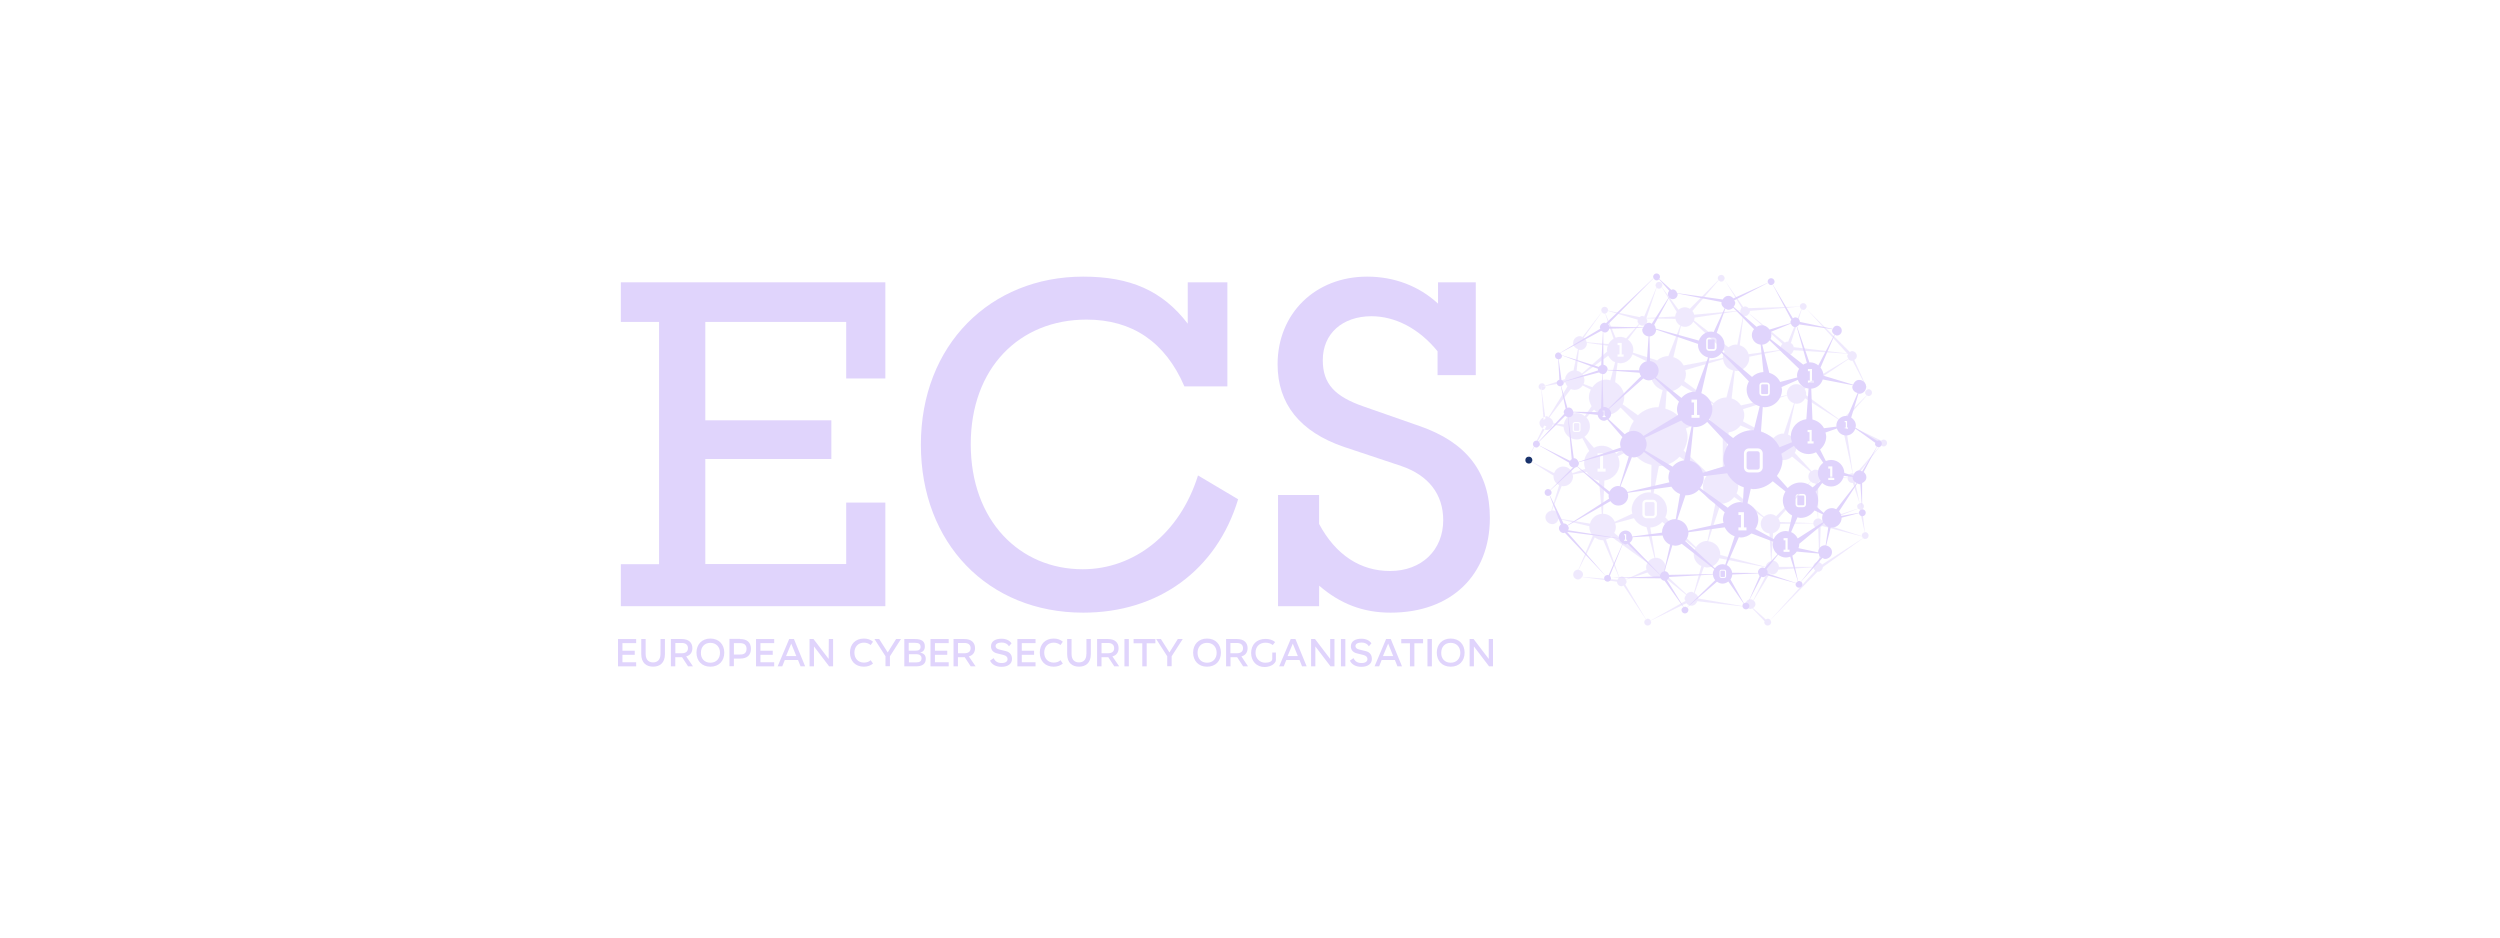 <svg xmlns="http://www.w3.org/2000/svg" xmlns:xlink="http://www.w3.org/1999/xlink" id="Layer_1" x="0px" y="0px" viewBox="0 0 80 30" style="enable-background:new 0 0 80 30;" xml:space="preserve"> <style type="text/css"> .st0{fill:url(#SVGID_1_);} .st1{opacity:0.5;} .st2{fill:#E0D4FC;} </style> <radialGradient id="SVGID_1_" cx="309.842" cy="761.312" r="0.227" fx="309.682" fy="761.238" gradientTransform="matrix(0.714 0 0 0.714 -172.396 -529.083)" gradientUnits="userSpaceOnUse"> <stop offset="0" style="stop-color:#2081DD"></stop> <stop offset="0.125" style="stop-color:#207DD7"></stop> <stop offset="0.288" style="stop-color:#1E72C7"></stop> <stop offset="0.472" style="stop-color:#1D5FAC"></stop> <stop offset="0.671" style="stop-color:#1A4586"></stop> <stop offset="0.8" style="stop-color:#18316A"></stop> </radialGradient> <circle class="st0" cx="48.923" cy="14.724" r="0.111"></circle> <g class="st1"> <path class="st2" d="M49.332,12.479c-0.003-0.001-0.006-0.003-0.009-0.004l0.064,0.884 c0.019-0.01,0.037-0.02,0.059-0.024L49.332,12.479z"></path> <path class="st2" d="M48.883,14.683l0.545-0.943c-0.022-0.006-0.042-0.013-0.061-0.025L48.883,14.683z"></path> <path class="st2" d="M60.278,14.067c-0.031,0-0.059,0.013-0.079,0.033l-1.079-0.523l1.052,0.616 c0.002,0.017,0.009,0.031,0.019,0.045l-0.824,0.944c-0.022-0.016-0.046-0.028-0.075-0.031l-0.218-1.467h-0.111 l0.321,1.464c-0.003-0-0.005-0.003-0.008-0.003c-0.081,0-0.142,0.064-0.151,0.142l-0.827-0.065 c-0.016-0.107-0.099-0.194-0.21-0.194c-0.045,0-0.081,0.025-0.116,0.048l-0.537-0.583 c0.031-0.059,0.052-0.122,0.052-0.193c0-0.179-0.112-0.331-0.269-0.393l0.214-0.997 c0.018,0.003,0.035,0.011,0.054,0.011c0.123,0,0.227-0.073,0.278-0.176l1.308,0.833l-1.28-0.935 c0.001-0.012,0.007-0.023,0.007-0.035c0-0.06-0.022-0.114-0.051-0.162l1.403-0.951 c0.029,0.031,0.068,0.052,0.113,0.052c0.006,0,0.01-0.006,0.016-0.007l0.482,0.925 c-0.044,0.015-0.079,0.049-0.079,0.098c0,0.039,0.023,0.067,0.053,0.087l-0.776,0.767l0.051,0.051l0.733-0.814 c0.016,0.009,0.031,0.021,0.05,0.021c0.061,0,0.111-0.05,0.111-0.111c0-0.061-0.05-0.111-0.111-0.111 c-0.011,0-0.019,0.009-0.029,0.012l-0.427-0.947c0.046-0.027,0.082-0.068,0.082-0.126 c0-0.086-0.07-0.157-0.157-0.157c-0.027,0-0.046,0.017-0.068,0.028l-1.405-1.396 c0.011-0.017,0.024-0.035,0.024-0.057c0-0.061-0.05-0.111-0.111-0.111c-0.061,0-0.11,0.049-0.111,0.11 l-1.639,0.052c-0.029-0.033-0.068-0.056-0.115-0.056c-0.021,0-0.035,0.015-0.053,0.022l-0.61-0.884 c0.005-0.013,0.015-0.023,0.015-0.037c0-0.061-0.05-0.111-0.111-0.111c-0.061,0-0.111,0.05-0.111,0.111 c0,0.021,0.012,0.037,0.022,0.054L54.074,9.881c-0.047-0.028-0.099-0.049-0.158-0.049 c-0.078,0-0.148,0.032-0.203,0.079l-0.537-0.729c0.01-0.017,0.022-0.032,0.022-0.053 c0-0.061-0.05-0.111-0.111-0.111c-0.061,0-0.111,0.05-0.111,0.111c0,0.027,0.013,0.05,0.029,0.069l-0.392,0.934 c-0.019-0.008-0.034-0.023-0.056-0.023c-0.036,0-0.066,0.018-0.092,0.038l-1.01-0.208 c0.001-0.004,0.005-0.007,0.005-0.012c0-0.061-0.05-0.111-0.111-0.111c-0.061,0-0.111,0.05-0.111,0.111 c0,0.021,0.012,0.036,0.022,0.053l-0.623,0.807c-0.026-0.011-0.046-0.032-0.076-0.032 c-0.123,0-0.222,0.1-0.222,0.222c0,0.097,0.069,0.164,0.155,0.195l-0.142,0.682 c-0.145,0.018-0.256,0.131-0.27,0.276l-0.636,0.21c0.002,0.005,0.005,0.009,0.006,0.014l0.64-0.114 c0.013,0.048,0.034,0.091,0.066,0.127l-0.603,0.979c-0.024-0.009-0.043-0.029-0.07-0.029 c-0.015,0-0.024,0.013-0.038,0.016l0.008,0.06l-0.061,0.045l-0.006-0.081c-0.07,0.037-0.125,0.097-0.125,0.182 c0,0.077,0.046,0.134,0.105,0.174l0.046-0.093l0.071,0.02l-0.057,0.098c0.02,0.006,0.035,0.023,0.057,0.023 c0.106,0,0.182-0.08,0.204-0.179l0.345,0.078c0.011,0.225,0.193,0.404,0.42,0.404 c0.066,0,0.126-0.018,0.181-0.044l0.219,0.411c-0.101,0.102-0.163,0.242-0.163,0.397 c0,0.062,0.017,0.119,0.035,0.175l-0.409,0.139c-0.042-0.123-0.156-0.213-0.293-0.213 c-0.136,0-0.249,0.088-0.292,0.21l-0.809-0.417l0.792,0.501c-0.001,0.007-0.004,0.013-0.004,0.02 c0,0.126,0.075,0.233,0.182,0.282l-0.252,0.818c-0.104,0.019-0.188,0.099-0.188,0.208 c0,0.123,0.1,0.222,0.222,0.222c0.101,0,0.172-0.074,0.199-0.167l0.987,0.235 c-0,0.006-0.004,0.011-0.004,0.018c0,0.11,0.044,0.207,0.113,0.283l-0.464,1.09 c-0.003-0-0.004-0.003-0.007-0.003c-0.086,0-0.157,0.07-0.157,0.157c0,0.086,0.07,0.157,0.157,0.157 c0.056,0,0.097-0.034,0.124-0.078l1.118,0.149c0.006,0.081,0.07,0.147,0.152,0.147 c0.024,0,0.04-0.016,0.06-0.025l0.716,1.085c-0.03,0.02-0.053,0.049-0.053,0.087 c0,0.061,0.05,0.111,0.111,0.111c0.061,0,0.111-0.05,0.111-0.111c0-0.018-0.011-0.03-0.019-0.045l1.144-0.559 c0.041,0.046,0.096,0.079,0.163,0.079c0.092,0,0.156-0.064,0.19-0.144l1.581,0.183 c0.029,0.038,0.068,0.067,0.119,0.067c0.021,0,0.036-0.015,0.055-0.023l0.396,0.415 c-0.003,0.01-0.011,0.016-0.011,0.027c0,0.061,0.05,0.111,0.111,0.111c0.061,0,0.111-0.05,0.111-0.111 c0-0.026-0.013-0.047-0.027-0.066l1.515-1.552c0.005,0.001,0.008,0.006,0.013,0.006 c0.083,0,0.149-0.067,0.153-0.149l1.289-0.924c0.018,0.014,0.039,0.026,0.064,0.026 c0.061,0,0.111-0.05,0.111-0.111c0-0.061-0.05-0.111-0.111-0.111c-0.004,0-0.006,0.003-0.009,0.004l-0.086-0.738 c0.033-0.019,0.059-0.049,0.059-0.09c0-0.061-0.05-0.111-0.111-0.111c-0.011,0-0.019,0.009-0.029,0.012 l-0.146-0.685c0.04-0.028,0.07-0.068,0.07-0.121c0-0.022-0.015-0.037-0.023-0.056l0.783-1 c0.02,0.026,0.048,0.045,0.084,0.045c0.061,0,0.111-0.05,0.111-0.111 C60.389,14.116,60.34,14.067,60.278,14.067z M58.09,15.472c0.002,0,0.003-0.002,0.005-0.002l0.078,1.122 c-0.08,0.004-0.143,0.067-0.146,0.147l-1.071-0.035c-0.009-0.042-0.025-0.08-0.048-0.114l1.038-1.178 C57.985,15.446,58.034,15.472,58.09,15.472z M57.347,14.611l0.585,0.483c-0.039,0.04-0.064,0.095-0.064,0.155 c0,0.063,0.027,0.118,0.069,0.159l-1.1,1.109c-0.052-0.038-0.113-0.065-0.182-0.065 c-0.081,0-0.154,0.033-0.209,0.084l-0.875-0.745c0.033-0.071,0.053-0.149,0.053-0.233 c0-0.269-0.191-0.483-0.442-0.541l0.137-1.181c0.156-0.02,0.288-0.1,0.377-0.22l1.031,0.439 c-0.051,0.07-0.087,0.152-0.087,0.245c0,0.234,0.19,0.424,0.424,0.424C57.174,14.724,57.271,14.679,57.347,14.611 z M54.661,17.319l0.4-1.196c0.178-0.001,0.33-0.089,0.433-0.218l0.929,0.654 c-0.049,0.055-0.081,0.126-0.081,0.206c0,0.162,0.124,0.29,0.281,0.307l0.05,0.883 c-0.091,0.021-0.16,0.088-0.17,0.183l-1.459-0.381c0-0.008,0.004-0.014,0.004-0.022 C55.048,17.514,54.877,17.339,54.661,17.319z M52.917,15.782l0.167-0.867c0.263-0.008,0.495-0.121,0.662-0.301 l0.862,0.618c-0.067,0.093-0.115,0.202-0.115,0.325c0,0.256,0.173,0.463,0.406,0.534l-0.262,1.222 c-0.004-0-0.008-0.003-0.013-0.003c-0.15,0-0.276,0.082-0.351,0.2l-0.984-0.952 c0.034-0.073,0.057-0.152,0.057-0.238C53.345,16.057,53.161,15.845,52.917,15.782z M51.121,14.602v-0.096h0.177 v0.49h0.081v0.096h-0.258v-0.096h0.081v-0.394H51.121z M51.341,15.379c0.272-0.042,0.483-0.266,0.483-0.549 c0-0.082-0.019-0.159-0.051-0.23l0.44-0.217c0.122,0.253,0.354,0.43,0.634,0.495l-0.02,0.886 c-0.017-0.002-0.031-0.01-0.048-0.01c-0.313,0-0.566,0.253-0.566,0.566c0,0.041,0.015,0.077,0.023,0.116 l-0.562,0.261c-0.062-0.149-0.208-0.252-0.378-0.258L51.341,15.379z M51.684,12.227l0.079-0.618 c0.027,0.005,0.052,0.016,0.081,0.016c0.184,0,0.338-0.119,0.396-0.284l0.672,0.325 c-0.054,0.087-0.093,0.183-0.093,0.292c0,0.248,0.163,0.453,0.385,0.529c-0.047,0.188-0.092,0.377-0.132,0.545 c-0.006-0-0.01-0.003-0.016-0.003c-0.25,0-0.473,0.101-0.642,0.259l-0.488-0.35 c0.031-0.07,0.049-0.146,0.049-0.227C51.976,12.501,51.855,12.325,51.684,12.227z M51.763,11.045v-0.071h0.131 v0.369h0.061v0.071h-0.192v-0.071h0.061v-0.298H51.763z M51.708,16.861c0-0.041-0.013-0.078-0.023-0.115 l0.601-0.164c0.081,0.152,0.227,0.256,0.403,0.286l0.255,0.987c-0.085,0.012-0.156,0.056-0.205,0.122l-1.083-0.923 C51.686,16.995,51.708,16.932,51.708,16.861z M52.683,16.583c-0.071,0-0.126-0.056-0.126-0.126v-0.339 c0-0.071,0.056-0.126,0.126-0.126h0.212c0.071,0,0.126,0.056,0.126,0.126v0.339 c-0.005,0.071-0.061,0.126-0.126,0.126H52.683z M53.928,11.846l1.209-0.352c0.02,0.181,0.151,0.323,0.326,0.361 l-0.217,0.863c-0.162,0.001-0.306,0.072-0.408,0.182l-0.944-0.703c0.034-0.073,0.057-0.152,0.057-0.238 C53.951,11.919,53.936,11.883,53.928,11.846z M53.948,13.71l0.761-0.302c0.049,0.21,0.209,0.369,0.419,0.416 v1.181c-0.024-0.003-0.046-0.014-0.071-0.014c-0.154,0-0.294,0.063-0.396,0.163l-0.785-0.736 c0.073-0.134,0.125-0.28,0.125-0.443C54.002,13.882,53.974,13.796,53.948,13.71z M54.818,12.931 c-0.08,0.098-0.134,0.217-0.134,0.353c0,0.008,0.004,0.015,0.005,0.023l-0.845,0.177 c-0.126-0.2-0.317-0.343-0.551-0.405l0.04-0.563c0.018,0.002,0.034,0.011,0.053,0.011 c0.17,0,0.318-0.079,0.422-0.198L54.818,12.931z M57.082,13.878c-0.006-0-0.011-0.004-0.017-0.004 c-0.124,0-0.233,0.055-0.311,0.14l-0.978-0.529c0.024-0.063,0.041-0.131,0.041-0.202 c0-0.068-0.017-0.13-0.038-0.19l1.408-0.437c0.02,0.12,0.105,0.214,0.221,0.247L57.082,13.878z M59.133,11.335 c-0.007,0.018-0.022,0.033-0.022,0.053c0,0.035,0.018,0.065,0.038,0.091l-1.469,0.884 c-0.053-0.042-0.117-0.071-0.19-0.071c-0.173,0-0.313,0.14-0.313,0.313c0,0.013,0.006,0.024,0.007,0.037 l-1.471,0.331c-0.072-0.107-0.174-0.186-0.3-0.224l0.1-0.885c0.014,0.002,0.027,0.008,0.042,0.008 c0.234,0,0.424-0.19,0.424-0.424c0-0.011-0.006-0.021-0.006-0.032l1.028-0.205 c0.029,0.089,0.098,0.161,0.197,0.161c0.1,0,0.171-0.073,0.198-0.165l1.725,0.112L59.133,11.335z M57.706,9.918 c0.037,0,0.066-0.022,0.086-0.05l1.317,1.441l-1.708-0.2c-0.013-0.059-0.044-0.103-0.093-0.134l0.349-1.077 C57.673,9.906,57.687,9.918,57.706,9.918z M55.994,9.949l1.603-0.136c0.002,0.035,0.021,0.061,0.049,0.08 l-0.428,1.045c-0.008-0.001-0.013-0.009-0.022-0.009c-0.032,0-0.053,0.022-0.081,0.033l-1.146-0.933 c0.013-0.022,0.029-0.043,0.029-0.071C55.998,9.955,55.994,9.952,55.994,9.949z M55.794,10.096 c0.016,0.006,0.029,0.019,0.047,0.019c0.057,0,0.097-0.035,0.125-0.08l1.068,0.969 c-0.036,0.039-0.061,0.089-0.061,0.147c0,0.017,0.015,0.028,0.018,0.044l-1.037,0.139 c-0.04-0.139-0.144-0.244-0.282-0.285L55.794,10.096z M55.593,11.033c-0.014-0.001-0.025-0.008-0.039-0.008 c-0.093,0-0.175,0.036-0.245,0.087l-1.101-0.859c0.01-0.028,0.016-0.057,0.018-0.088l1.464-0.218 c-0,0.004-0.005,0.007-0.005,0.011c0,0.064,0.044,0.108,0.098,0.133L55.593,11.033z M54.999,8.966 c0.02,0.027,0.048,0.047,0.085,0.047c0.045,0,0.076-0.03,0.093-0.069l0.555,0.902 c-0.024,0.024-0.034,0.057-0.039,0.092l-1.478,0.132c-0.011-0.044-0.03-0.084-0.058-0.118L54.999,8.966z M53.916,10.459c0.117,0,0.216-0.067,0.27-0.163l1.002,0.951c-0.034,0.061-0.059,0.128-0.059,0.203 c0,0.002,0.001,0.003,0.001,0.005l-1.254,0.239c-0.07-0.129-0.186-0.224-0.329-0.267l0.243-0.995 C53.829,10.448,53.871,10.459,53.916,10.459z M53.011,9.209c0.02,0.019,0.046,0.031,0.076,0.031 c0.038,0,0.067-0.022,0.087-0.052l0.481,0.794c-0.027,0.043-0.045,0.092-0.048,0.146l-0.919,0.046L53.011,9.209z M52.557,10.423c0.086,0,0.157-0.07,0.157-0.157c0-0.03-0.017-0.053-0.032-0.076l0-0.001l0.932,0.015 c0.018,0.093,0.075,0.171,0.156,0.215l-0.383,0.976c-0.001,0-0.001-0.001-0.002-0.001 c-0.138,0-0.26,0.055-0.358,0.138l-0.775-0.249c0.005-0.027,0.016-0.052,0.016-0.081 c0-0.139-0.071-0.257-0.174-0.334l0.366-0.484C52.487,10.405,52.519,10.423,52.557,10.423z M51.452,9.948 l0.962,0.285c-0.003,0.012-0.014,0.02-0.014,0.034c0,0.039,0.018,0.073,0.042,0.101l-0.407,0.46 c-0.058-0.03-0.121-0.05-0.19-0.05c-0.051,0-0.099,0.013-0.144,0.029l-0.328-0.777 C51.414,10.019,51.443,9.99,51.452,9.948z M50.642,11.987l0.822-0.604c0.045,0.094,0.122,0.17,0.219,0.21 l-0.151,0.578c-0.041-0.009-0.079-0.025-0.122-0.025c-0.191,0-0.352,0.101-0.454,0.246l-0.28-0.106 c0.017-0.038,0.026-0.08,0.026-0.125C50.702,12.096,50.677,12.038,50.642,11.987z M51.261,9.985 c0.02,0.031,0.049,0.054,0.088,0.054c0.006,0,0.009-0.005,0.015-0.006l0.27,0.807 c-0.07,0.041-0.127,0.098-0.164,0.17l-0.698-0.059c-0.009-0.063-0.042-0.112-0.092-0.146L51.261,9.985z M50.525,11.187c0.013,0.003,0.022,0.015,0.036,0.015c0.123,0,0.222-0.1,0.222-0.222 c0-0.004-0.004-0.006-0.004-0.01l0.669,0.093c-0.015,0.044-0.028,0.09-0.028,0.14 c0,0.016,0.007,0.029,0.009,0.044L50.62,11.954c-0.044-0.049-0.102-0.079-0.168-0.093L50.525,11.187z M50.576,13.758c-0,0.035-0.03,0.066-0.066,0.066h-0.116c-0.035,0-0.066-0.03-0.066-0.066v-0.187 c0-0.035,0.03-0.066,0.066-0.066h0.116c0.035,0,0.066,0.03,0.066,0.066V13.758z M50.455,13.218 c-0.212,0-0.38,0.158-0.412,0.361l-0.338-0.032c0-0.002,0.002-0.003,0.002-0.005 c0-0.086-0.057-0.146-0.128-0.183l0.688-0.908c0.038,0.016,0.079,0.025,0.122,0.025 c0.108,0,0.199-0.058,0.255-0.141l0.262,0.132c-0.037,0.075-0.062,0.157-0.062,0.247 c0,0.105,0.037,0.199,0.087,0.283l-0.217,0.319C50.641,13.257,50.554,13.218,50.455,13.218z M50.704,13.976 c0.104-0.077,0.175-0.195,0.175-0.334c0-0.11-0.044-0.207-0.113-0.283l0.242-0.248 c0.102,0.103,0.244,0.167,0.401,0.167c0.187,0,0.345-0.097,0.448-0.237l0.422,0.428 c-0.097,0.148-0.168,0.316-0.168,0.506c0,0.077,0.026,0.146,0.044,0.217l-0.436,0.328 c-0.102-0.151-0.266-0.257-0.462-0.257c-0.092,0-0.176,0.027-0.253,0.067L50.704,13.976z M50.88,16.755 l-0.998-0.162c0.003-0.014,0.016-0.024,0.016-0.039c0-0.123-0.1-0.222-0.222-0.222 c-0.006,0-0.009,0.006-0.015,0.006l0.314-0.789c0.017,0.003,0.032,0.01,0.05,0.01 c0.173,0,0.313-0.14,0.313-0.313c0-0.021-0.008-0.04-0.012-0.06c0.152-0.03,0.327-0.063,0.445-0.083 c0.083,0.147,0.226,0.249,0.399,0.277l0.087,1.064C51.073,16.454,50.926,16.582,50.88,16.755z M51.76,18.552 l-1.132-0.094c0.012-0.022,0.029-0.043,0.029-0.07c0-0.081-0.064-0.142-0.142-0.151l0.517-1.042 c0.071,0.054,0.155,0.092,0.252,0.092c0.006,0,0.011-0.003,0.017-0.004l0.511,1.2 C51.786,18.5,51.772,18.522,51.76,18.552z M51.895,18.448c-0.029,0-0.051,0.017-0.075,0.031l-0.428-1.215 c0.064-0.017,0.122-0.045,0.171-0.088l1.154,0.835c-0.025,0.045-0.043,0.094-0.043,0.149 c0,0.026,0.009,0.05,0.015,0.074l-0.662,0.309C52.001,18.49,51.957,18.448,51.895,18.448z M53.935,19.23 l-1.116,0.627c-0.019-0.034-0.049-0.06-0.09-0.06c-0.021,0-0.038,0.012-0.055,0.023l-0.664-1.114 c0.024-0.028,0.042-0.062,0.042-0.101c0-0.021-0.015-0.036-0.023-0.055l0.694-0.23 c0.055,0.09,0.15,0.153,0.263,0.153c0.072,0,0.136-0.029,0.189-0.07l0.782,0.632 c-0.026,0.037-0.052,0.076-0.052,0.125C53.906,19.188,53.926,19.206,53.935,19.23z M54.128,18.938 c-0.065,0-0.121,0.03-0.161,0.075l-0.726-0.681c0.034-0.05,0.058-0.107,0.058-0.172 c0-0.173-0.14-0.313-0.313-0.313c-0.006,0-0.01,0.003-0.016,0.003l-0.16-0.97 c0.151-0.009,0.284-0.073,0.381-0.177l1.058,0.843c-0.029,0.058-0.05,0.12-0.05,0.19 c0,0.168,0.1,0.31,0.242,0.379c-0.072,0.257-0.176,0.629-0.236,0.855 C54.179,18.959,54.158,18.938,54.128,18.938z M56.018,19.175c-0.086,0-0.157,0.07-0.157,0.157 c0,0.033,0.018,0.059,0.035,0.085l-1.55-0.265c-0.004-0.079-0.053-0.136-0.118-0.172 c0.085-0.231,0.223-0.622,0.299-0.839c0.032,0.008,0.062,0.019,0.096,0.019c0.188,0,0.343-0.125,0.398-0.294 l1.476,0.284c-0,0.004-0.004,0.006-0.004,0.01c0,0.06,0.025,0.114,0.064,0.154l-0.453,0.897 C56.079,19.193,56.052,19.175,56.018,19.175z M56.651,19.838c-0.02-0.024-0.048-0.041-0.082-0.041 c-0.024,0-0.044,0.013-0.062,0.026l-0.412-0.365c0.045-0.027,0.08-0.068,0.08-0.125 c0-0.049-0.025-0.088-0.061-0.117l0.521-0.866c0.027,0.012,0.049,0.033,0.08,0.033 c0.097,0,0.164-0.069,0.194-0.155l1.12-0.075c0.004,0.044,0.026,0.08,0.059,0.106L56.651,19.838z M58.181,17.983 c-0.086,0-0.157,0.07-0.157,0.157h-1.095c-0.012-0.112-0.099-0.202-0.214-0.202c-0.011,0-0.017,0.01-0.027,0.011 l0.05-0.887c0.132-0.037,0.23-0.153,0.23-0.296c0-0.001-0.001-0.002-0.001-0.003l1.058-0.015 c0.002,0.085,0.07,0.154,0.156,0.154c0.001,0,0.002-0.001,0.002-0.001l0.034,1.097 C58.204,17.994,58.195,17.983,58.181,17.983z M58.307,18.065c-0.019-0.032-0.045-0.052-0.081-0.064l0.035-1.133 c0.017-0.011,0.03-0.021,0.041-0.037l1.286,0.337c0.006,0.02,0.013,0.039,0.028,0.053L58.307,18.065z M59.511,16.303l0.159,0.731c-0.053,0.009-0.095,0.049-0.095,0.104c0,0.008,0.007,0.012,0.008,0.02l-1.251-0.402 c0-0.004,0.005-0.007,0.005-0.011c0-0.013-0.011-0.02-0.013-0.032l1.135-0.435 C59.473,16.293,59.492,16.297,59.511,16.303z M59.509,16.106c-0.044,0.015-0.08,0.049-0.08,0.098 c0,0.027,0.013,0.05,0.029,0.069l-1.158,0.38c-0.029-0.037-0.068-0.065-0.119-0.065v-1.155 c0.057-0.028,0.094-0.072,0.11-0.134h0.83c0,0.086,0.07,0.157,0.157,0.157c0.005,0,0.008-0.005,0.013-0.005 L59.509,16.106z"></path> <path class="st2" d="M52.946,16.457v-0.339c0-0.03-0.025-0.051-0.051-0.051H52.683c-0.03,0-0.051,0.025-0.051,0.051 v0.339c0,0.03,0.025,0.051,0.051,0.051h0.212C52.926,16.507,52.946,16.482,52.946,16.457z"></path> <path class="st2" d="M50.394,13.541c-0.015,0-0.03,0.015-0.03,0.03v0.187c0,0.015,0.015,0.03,0.03,0.03h0.116 c0.015,0,0.03-0.015,0.03-0.03v-0.187c0-0.015-0.015-0.03-0.03-0.03H50.394z"></path> <path class="st2" d="M49.332,12.479c0.006,0.001,0.009,0.006,0.015,0.006c0.061,0,0.111-0.05,0.111-0.111 c0-0.007-0.006-0.012-0.008-0.018l-0.104,0.018l0.098-0.032c-0.015-0.044-0.049-0.079-0.098-0.079 c-0.061,0-0.111,0.05-0.111,0.111c0,0.052,0.039,0.089,0.086,0.101l-0.011-0.146L49.332,12.479z"></path> </g> <g> <polygon class="st2" points="28.331,16.083 27.078,16.083 27.078,18.049 22.57,18.049 22.57,14.688 26.603,14.688 26.603,13.45 22.57,13.45 22.57,10.302 27.078,10.302 27.078,12.111 28.331,12.111 28.331,9.034 19.867,9.034 19.867,10.302 21.09,10.302 21.09,18.054 19.867,18.054 19.867,19.398 28.331,19.398 "></polygon> <path class="st2" d="M34.663,19.605c2.405,0,4.27-1.359,4.957-3.628l-1.284-0.763 c-0.581,1.865-2.047,3.002-3.689,3.002c-2.016,0-3.583-1.551-3.583-4.002c0-2.436,1.556-3.987,3.704-3.987 c1.465,0,2.522,0.718,3.133,2.138h1.375V9.034h-1.268v1.324c-0.808-1.056-1.839-1.506-3.345-1.506 c-2.971,0-5.195,2.183-5.195,5.377C29.468,17.382,31.616,19.605,34.663,19.605z"></path> <path class="st2" d="M42.213,18.741c0.672,0.581,1.405,0.864,2.284,0.864c1.956,0,3.179-1.213,3.179-3.032 c0-1.46-0.748-2.421-2.254-2.941l-1.794-0.627c-0.91-0.318-1.299-0.718-1.299-1.481 c0-0.849,0.627-1.4,1.551-1.405c0.763,0,1.526,0.389,2.122,1.122v0.763h1.223V9.034h-1.208v0.682 c-0.611-0.566-1.405-0.864-2.269-0.864c-1.657,0-2.865,1.177-2.865,2.805c0,1.268,0.718,2.163,2.122,2.643 l1.834,0.612c0.879,0.298,1.344,0.91,1.344,1.733c0,0.955-0.687,1.627-1.703,1.627 c-0.94,0-1.733-0.505-2.269-1.506v-0.925h-1.314v3.558h1.314L42.213,18.741L42.213,18.741z"></path> <polygon class="st2" points="19.776,21.323 20.357,21.323 20.357,21.192 19.918,21.192 19.918,20.954 20.312,20.954 20.312,20.823 19.918,20.823 19.918,20.58 20.357,20.58 20.357,20.449 19.776,20.449 "></polygon> <path class="st2" d="M21.135,20.929c0,0.202-0.116,0.268-0.237,0.268s-0.237-0.066-0.237-0.268V20.449h-0.141v0.48 c0,0.288,0.167,0.404,0.379,0.404c0.212,0,0.379-0.116,0.379-0.404V20.449h-0.141 C21.135,20.449,21.135,20.929,21.135,20.929z"></path> <path class="st2" d="M22.156,20.742c0-0.182-0.121-0.293-0.339-0.293h-0.349v0.874h0.141v-0.293h0.212h0.005 l0.192,0.293h0.157l-0.217-0.318C22.09,20.969,22.156,20.873,22.156,20.742z M21.818,20.904h-0.207v-0.329h0.207 c0.126,0,0.197,0.061,0.197,0.167C22.015,20.848,21.944,20.904,21.818,20.904z"></path> <path class="st2" d="M22.732,20.434c-0.273,0-0.445,0.187-0.445,0.45c0,0.263,0.172,0.45,0.445,0.45 c0.273,0,0.445-0.182,0.445-0.45C23.177,20.621,23.005,20.434,22.732,20.434z M22.732,21.207 c-0.187,0-0.308-0.131-0.303-0.318c0-0.187,0.116-0.318,0.303-0.318s0.308,0.132,0.308,0.318 C23.04,21.076,22.919,21.207,22.732,21.207z"></path> <path class="st2" d="M23.682,20.449v-0.005h-0.339v0.874h0.141v-0.243h0.197c0.227,0,0.349-0.111,0.349-0.313 S23.91,20.449,23.682,20.449z M23.682,20.944h-0.197v-0.364h0.197c0.136,0,0.207,0.061,0.207,0.182 C23.889,20.889,23.819,20.949,23.682,20.944z"></path> <polygon class="st2" points="24.193,21.323 24.774,21.323 24.774,21.192 24.334,21.192 24.334,20.954 24.728,20.954 24.728,20.823 24.334,20.823 24.334,20.58 24.774,20.58 24.774,20.449 24.193,20.449 "></polygon> <path class="st2" d="M25.254,20.449l-0.369,0.874h0.147l0.081-0.202h0.424l0.081,0.202h0.147l-0.359-0.874H25.254z M25.153,20.995l0.167-0.399l0.162,0.399H25.153z"></path> <polygon class="st2" points="26.517,21.086 26.032,20.449 25.906,20.449 25.906,21.323 26.047,21.323 26.047,20.686 26.532,21.323 26.659,21.323 26.659,20.449 26.522,20.449 "></polygon> <path class="st2" d="M27.644,20.565c0.081,0,0.157,0.025,0.217,0.076l0.076-0.106 c-0.081-0.071-0.182-0.101-0.293-0.101c-0.273,0-0.445,0.182-0.445,0.45c0,0.268,0.172,0.45,0.445,0.45 c0.116,0,0.217-0.035,0.293-0.101l-0.076-0.106c-0.056,0.051-0.131,0.076-0.217,0.076 c-0.182,0-0.303-0.132-0.303-0.318C27.341,20.702,27.457,20.565,27.644,20.565z"></path> <polygon class="st2" points="28.407,20.878 28.134,20.449 27.983,20.449 28.336,21 28.336,21.318 28.478,21.318 28.478,21 28.831,20.449 28.675,20.449 "></polygon> <path class="st2" d="M29.443,20.884c0.096-0.025,0.152-0.081,0.152-0.202c0-0.162-0.106-0.233-0.313-0.233h-0.344 v0.874h0.374c0.182,0,0.313-0.066,0.313-0.237C29.625,20.969,29.564,20.904,29.443,20.884z M29.079,20.57h0.202 c0.116,0,0.177,0.035,0.177,0.131c0,0.091-0.061,0.121-0.172,0.121h-0.207L29.079,20.57L29.079,20.57z M29.312,21.197h-0.227v-0.263h0.227c0.126,0,0.177,0.051,0.177,0.131C29.488,21.162,29.428,21.197,29.312,21.197z "></path> <polygon class="st2" points="29.776,21.323 30.358,21.323 30.358,21.192 29.918,21.192 29.918,20.954 30.312,20.954 30.312,20.823 29.918,20.823 29.918,20.58 30.358,20.58 30.358,20.449 29.776,20.449 "></polygon> <path class="st2" d="M31.201,20.742c0-0.182-0.121-0.293-0.339-0.293h-0.349v0.874h0.141v-0.293h0.212h0.005 l0.192,0.293h0.157l-0.217-0.318C31.136,20.969,31.201,20.873,31.201,20.742z M30.863,20.904h-0.207v-0.329h0.207 c0.126,0,0.197,0.061,0.197,0.167C31.06,20.848,30.989,20.904,30.863,20.904z"></path> <path class="st2" d="M32.177,20.833l-0.187-0.045c-0.106-0.025-0.131-0.066-0.131-0.116 c0-0.066,0.071-0.111,0.192-0.111c0.116,0,0.192,0.045,0.237,0.121l0.081-0.096 c-0.061-0.091-0.172-0.147-0.318-0.147c-0.207,0-0.339,0.086-0.339,0.243c0,0.101,0.051,0.192,0.197,0.227 l0.207,0.051c0.091,0.025,0.126,0.071,0.126,0.131c0,0.076-0.066,0.126-0.187,0.126 c-0.121,0-0.207-0.045-0.258-0.157l-0.116,0.081c0.061,0.126,0.187,0.197,0.369,0.197 c0.202,0,0.334-0.096,0.334-0.248C32.384,20.98,32.338,20.868,32.177,20.833z"></path> <polygon class="st2" points="32.556,21.323 33.137,21.323 33.137,21.192 32.697,21.192 32.697,20.954 33.091,20.954 33.091,20.823 32.697,20.823 32.697,20.58 33.137,20.58 33.137,20.449 32.556,20.449 "></polygon> <path class="st2" d="M33.718,20.565c0.081,0,0.157,0.025,0.217,0.076l0.076-0.106 c-0.081-0.071-0.182-0.101-0.293-0.101c-0.273,0-0.445,0.182-0.445,0.45c0,0.268,0.172,0.45,0.445,0.45 c0.116,0,0.217-0.035,0.293-0.101l-0.076-0.106c-0.056,0.051-0.131,0.076-0.217,0.076 c-0.182,0-0.303-0.132-0.303-0.318C33.415,20.702,33.531,20.565,33.718,20.565z"></path> <path class="st2" d="M34.764,20.929c0,0.202-0.116,0.268-0.237,0.268c-0.121,0-0.237-0.066-0.237-0.268V20.449h-0.141 v0.48c0,0.288,0.167,0.404,0.379,0.404c0.212,0,0.379-0.116,0.379-0.404V20.449h-0.141V20.929z"></path> <path class="st2" d="M35.795,20.742c0-0.182-0.121-0.293-0.339-0.293h-0.349v0.874h0.141v-0.293h0.207h0.01 l0.192,0.293h0.157l-0.217-0.318C35.729,20.969,35.795,20.873,35.795,20.742z M35.456,20.904h-0.207v-0.329h0.207 c0.126,0,0.197,0.061,0.197,0.167C35.654,20.848,35.583,20.904,35.456,20.904z"></path> <rect x="35.982" y="20.449" class="st2" width="0.141" height="0.874"></rect> <polygon class="st2" points="36.275,20.585 36.553,20.585 36.553,21.323 36.694,21.323 36.694,20.585 36.972,20.585 36.972,20.449 36.275,20.449 "></polygon> <polygon class="st2" points="37.422,20.878 37.149,20.449 36.998,20.449 37.351,21 37.351,21.318 37.493,21.318 37.493,21 37.847,20.449 37.69,20.449 "></polygon> <path class="st2" d="M38.625,20.434c-0.273,0-0.445,0.187-0.445,0.45c0,0.263,0.172,0.45,0.445,0.45 c0.273,0,0.445-0.182,0.445-0.45C39.069,20.621,38.898,20.434,38.625,20.434z M38.625,21.207 c-0.187,0-0.303-0.131-0.303-0.318c0-0.187,0.116-0.318,0.303-0.318s0.308,0.132,0.308,0.318 C38.933,21.076,38.812,21.207,38.625,21.207z"></path> <path class="st2" d="M39.923,20.742c0-0.182-0.121-0.293-0.339-0.293h-0.349v0.874h0.141v-0.293h0.207h0.005 l0.192,0.293h0.157l-0.212-0.318C39.858,20.969,39.923,20.873,39.923,20.742z M39.58,20.904h-0.207v-0.329h0.207 c0.126,0,0.197,0.061,0.197,0.167C39.777,20.848,39.706,20.904,39.58,20.904z"></path> <path class="st2" d="M40.712,21.086c0,0.081-0.101,0.121-0.227,0.121c-0.172,0-0.308-0.141-0.308-0.308v-0.015 c0-0.187,0.121-0.318,0.318-0.318c0.091,0,0.172,0.025,0.233,0.076l0.076-0.096 c-0.081-0.071-0.192-0.101-0.308-0.101c-0.288,0-0.46,0.187-0.46,0.45c0,0.263,0.172,0.45,0.434,0.45 c0.04,0,0.111-0.01,0.152-0.025c0.086-0.03,0.131-0.056,0.182-0.126l0.005-0.01 c0.015-0.015,0.02-0.056,0.02-0.076v-0.227h-0.116C40.712,20.878,40.712,21.086,40.712,21.086z"></path> <path class="st2" d="M41.303,20.449l-0.369,0.874h0.146l0.081-0.202h0.424l0.081,0.202h0.147l-0.359-0.874H41.303z M41.202,20.995l0.167-0.399l0.162,0.399H41.202z"></path> <polygon class="st2" points="42.566,21.086 42.081,20.449 41.955,20.449 41.955,21.323 42.091,21.323 42.091,20.686 42.576,21.323 42.703,21.323 42.703,20.449 42.566,20.449 "></polygon> <rect x="42.91" y="20.449" class="st2" width="0.141" height="0.874"></rect> <path class="st2" d="M43.693,20.833l-0.187-0.045c-0.106-0.025-0.131-0.066-0.131-0.116 c0-0.066,0.071-0.111,0.192-0.111c0.116,0,0.192,0.045,0.237,0.121l0.081-0.096 c-0.061-0.091-0.172-0.147-0.318-0.147c-0.207,0-0.339,0.086-0.339,0.243c0,0.101,0.051,0.192,0.197,0.227 l0.207,0.051c0.091,0.025,0.126,0.071,0.126,0.131c0,0.076-0.066,0.126-0.187,0.126s-0.207-0.045-0.258-0.157 l-0.116,0.081c0.061,0.126,0.187,0.197,0.369,0.197c0.202,0,0.334-0.096,0.334-0.248 C43.9,20.98,43.855,20.868,43.693,20.833z"></path> <path class="st2" d="M44.355,20.449l-0.369,0.874h0.146l0.081-0.202h0.424l0.081,0.202h0.146l-0.359-0.874H44.355z M44.254,20.995l0.167-0.399l0.162,0.399H44.254z"></path> <polygon class="st2" points="44.84,20.585 45.118,20.585 45.118,21.323 45.26,21.323 45.26,20.585 45.538,20.585 45.538,20.449 44.84,20.449 "></polygon> <rect x="45.679" y="20.449" class="st2" width="0.141" height="0.874"></rect> <path class="st2" d="M46.422,20.434c-0.273,0-0.445,0.187-0.445,0.45c0,0.263,0.172,0.45,0.445,0.45 c0.273,0,0.445-0.182,0.445-0.45C46.867,20.621,46.695,20.434,46.422,20.434z M46.422,21.207 c-0.187,0-0.308-0.131-0.303-0.318c0-0.187,0.116-0.318,0.303-0.318s0.308,0.132,0.308,0.318 C46.73,21.076,46.609,21.207,46.422,21.207z"></path> <polygon class="st2" points="47.64,21.086 47.155,20.449 47.028,20.449 47.028,21.323 47.165,21.323 47.165,20.686 47.65,21.323 47.776,21.323 47.776,20.449 47.64,20.449 "></polygon> <path class="st2" d="M57.701,16.169c0.02,0,0.035-0.015,0.035-0.035V15.891c0-0.02-0.015-0.035-0.035-0.035h-0.152 c-0.02,0-0.035,0.015-0.035,0.035v0.243c0,0.02,0.015,0.035,0.035,0.035H57.701z"></path> <path class="st2" d="M56.357,12.576c0,0.02,0.015,0.035,0.035,0.035h0.152c0.02,0,0.035-0.015,0.035-0.035v-0.243 c0-0.02-0.015-0.035-0.035-0.035h-0.152c-0.02,0-0.035,0.015-0.035,0.035V12.576z"></path> <path class="st2" d="M60.111,14.092c-0.015,0-0.026,0.011-0.04,0.016l-0.696-0.422 c0.005-0.021,0.013-0.041,0.013-0.064c0-0.112-0.062-0.205-0.15-0.261l0.234-0.769 c0.008,0.001,0.013,0.009,0.022,0.009c0.123,0,0.222-0.1,0.222-0.222c0-0.123-0.1-0.222-0.222-0.222 c-0.096,0-0.162,0.068-0.194,0.153l-0.949-0.288c0-0.001,0-0.001,0-0.002 c0-0.098-0.039-0.185-0.095-0.257l0.458-1.054c0.021,0.011,0.041,0.028,0.066,0.028 c0.086,0,0.157-0.07,0.157-0.157s-0.07-0.157-0.157-0.157c-0.065,0-0.109,0.045-0.133,0.101l-1.049-0.223 c-0.007-0.08-0.07-0.145-0.152-0.145c-0.029,0-0.051,0.017-0.075,0.031L56.729,9.102 c0.032-0.019,0.057-0.049,0.057-0.089c0-0.061-0.05-0.111-0.111-0.111c-0.061,0-0.111,0.05-0.111,0.111 c0,0.013,0.009,0.021,0.013,0.032l-1.108,0.504c-0.041-0.048-0.096-0.082-0.164-0.082 c-0.082,0-0.14,0.051-0.179,0.117l-1.459-0.205c-0.018-0.066-0.069-0.119-0.141-0.119 c-0.017,0-0.028,0.013-0.043,0.018l-0.387-0.355c0.013-0.018,0.025-0.038,0.025-0.062 c0-0.061-0.05-0.111-0.111-0.111c-0.061,0-0.111,0.05-0.111,0.111c0,0.014,0.01,0.024,0.015,0.036l-1.523,1.445 c-0.014-0.004-0.023-0.016-0.038-0.016c-0.086,0-0.157,0.07-0.157,0.157c0,0.014,0.011,0.022,0.014,0.035 l-1.293,0.777c-0.015-0.007-0.028-0.019-0.046-0.019c-0.061,0-0.111,0.05-0.111,0.111 c0,0.059,0.046,0.104,0.104,0.108l0.036,0.656c-0.047,0.013-0.084,0.049-0.084,0.1 c0,0.061,0.05,0.111,0.111,0.111c0.008,0,0.013-0.007,0.02-0.008l0.153,0.725 c-0.036,0.029-0.062,0.068-0.062,0.117c0,0.018,0.014,0.03,0.019,0.046l-0.818,0.889 c-0.02-0.019-0.046-0.031-0.075-0.031c-0.061,0-0.111,0.05-0.111,0.111c0,0.061,0.05,0.111,0.111,0.111 c0.043,0,0.072-0.028,0.091-0.063l0.959,0.548c-0,0.004-0.004,0.006-0.004,0.009 c0,0.074,0.055,0.127,0.124,0.143l-0.724,0.72c-0.02-0.017-0.044-0.03-0.072-0.03 c-0.061,0-0.111,0.05-0.111,0.111c0,0.061,0.05,0.111,0.111,0.111c0.019,0,0.033-0.012,0.048-0.02l0.362,0.933 c-0.036,0.029-0.062,0.068-0.062,0.117c0,0.086,0.07,0.157,0.157,0.157c0.012,0,0.019-0.01,0.03-0.013 l1.296,1.377c-0.022,0.02-0.037,0.048-0.037,0.081c0,0.061,0.05,0.111,0.111,0.111 c0.061,0,0.111-0.05,0.111-0.111c0-0.004-0.003-0.006-0.004-0.009l1.593,0.013 c0.028,0.043,0.068,0.077,0.123,0.077l0.605,0.844c-0.035,0.019-0.064,0.049-0.064,0.091 c0,0.061,0.05,0.111,0.111,0.111c0.061,0,0.111-0.05,0.111-0.111c0-0.034-0.017-0.062-0.041-0.082l0.956-0.823 c0.051,0.036,0.11,0.062,0.177,0.062c0.071,0,0.133-0.028,0.186-0.068l0.486,0.701 c-0.021,0.02-0.035,0.048-0.035,0.08c0,0.061,0.05,0.111,0.111,0.111c0.061,0,0.111-0.05,0.111-0.111 c0-0.038-0.022-0.067-0.052-0.087l0.44-0.85c0.015,0.005,0.025,0.017,0.042,0.017 c0.051,0,0.09-0.028,0.119-0.065l0.942,0.258c-0.004,0.012-0.014,0.021-0.014,0.034 c0,0.061,0.05,0.111,0.111,0.111c0.061,0,0.111-0.05,0.111-0.111c0-0.035-0.019-0.063-0.045-0.084l0.685-0.759 c0.028,0.012,0.05,0.034,0.083,0.034c0.123,0,0.222-0.1,0.222-0.222c0-0.109-0.084-0.189-0.187-0.208 l0.148-0.582c0.012,0.001,0.022,0.007,0.034,0.007c0.173,0,0.313-0.14,0.313-0.313 c0-0.001-0.001-0.002-0.001-0.003l0.556-0.146c0.007,0.055,0.05,0.099,0.106,0.099 c0.061,0,0.111-0.05,0.111-0.111c0-0.061-0.05-0.111-0.111-0.111c-0.002,0-0.003,0.002-0.005,0.002v-0.841 c0.076-0.035,0.136-0.098,0.136-0.187c0-0.07-0.036-0.125-0.086-0.166l0.428-0.812 c0.014,0.007,0.026,0.018,0.043,0.018c0.061,0,0.111-0.05,0.111-0.111C60.223,14.142,60.173,14.092,60.111,14.092 z M58.328,12.143l0.966,0.185c-0.005,0.018-0.021,0.031-0.021,0.051c0,0.102,0.075,0.174,0.169,0.2l-0.316,0.74 c-0.017-0.003-0.033-0.01-0.05-0.01c-0.173,0-0.313,0.14-0.313,0.313c0,0.01,0.005,0.019,0.006,0.029 l-0.402,0.052c-0.076-0.142-0.208-0.241-0.369-0.279l-0.038-0.986C58.135,12.426,58.278,12.307,58.328,12.143z M59.03,13.511v-0.04h0.076v0.207h0.03v0.04H59.03v-0.04h0.035v-0.167C59.065,13.511,59.03,13.511,59.03,13.511z M58.26,15.39l-0.258,0.207c-0.101-0.096-0.236-0.157-0.386-0.157c-0.162,0-0.306,0.07-0.409,0.179 l-0.346-0.389c0.104-0.152,0.179-0.325,0.179-0.523c0-0.067-0.025-0.125-0.038-0.188l0.406-0.252 c0.101,0.154,0.267,0.263,0.466,0.263c0.087,0,0.167-0.023,0.24-0.058l0.23,0.337 c-0.102,0.077-0.172,0.194-0.172,0.332C58.171,15.237,58.208,15.32,58.26,15.39z M58.34,16.707l-0.813,0.523 c-0.045-0.091-0.119-0.165-0.212-0.204l0.204-0.472c0.033,0.006,0.062,0.019,0.097,0.019 c0.188,0,0.346-0.097,0.449-0.238l0.266,0.125c-0.014,0.035-0.023,0.072-0.023,0.112 C58.307,16.622,58.32,16.666,58.34,16.707z M57.074,17.291v-0.071h0.131v0.369h0.061v0.071h-0.192v-0.071h0.061 v-0.298H57.074z M57.234,17.009c-0.028-0.006-0.054-0.017-0.084-0.017c-0.175,0-0.326,0.106-0.39,0.258 l-0.59-0.321c0.055-0.087,0.096-0.185,0.096-0.296c0-0.236-0.144-0.437-0.349-0.522l0.109-0.472 c0.024,0.002,0.044,0.014,0.069,0.014c0.246,0,0.465-0.099,0.633-0.253l0.407,0.327 c-0.049,0.084-0.085,0.176-0.085,0.28c0,0.214,0.123,0.393,0.298,0.489L57.234,17.009z M55.154,16.733 l-1.133,0.248c-0.026-0.184-0.165-0.325-0.348-0.354l0.262-0.781c0.007,0,0.014,0.004,0.021,0.004 c0.161,0,0.305-0.069,0.408-0.177c0.27,0.239,0.592,0.522,0.827,0.721c-0.035,0.073-0.057,0.153-0.057,0.239 C55.134,16.669,55.148,16.699,55.154,16.733z M53.185,17.045l-0.954,0.124c-0.017-0.106-0.099-0.192-0.21-0.192 c-0.123,0-0.222,0.1-0.222,0.222c0,0.01,0.009,0.015,0.01,0.024l-1.632-0.256 c0.01-0.02,0.025-0.037,0.025-0.061c0-0.034-0.018-0.06-0.036-0.086l1.368-0.783 c0.056,0.083,0.147,0.141,0.255,0.141c0.173,0,0.313-0.14,0.313-0.313c0-0.034-0.009-0.064-0.019-0.095 l1.4-0.196c0.066,0.107,0.16,0.191,0.279,0.235l-0.139,0.805c-0.005-0-0.01-0.003-0.015-0.003 c-0.234,0-0.424,0.19-0.424,0.424C53.183,17.041,53.185,17.043,53.185,17.045z M51.971,17.129v-0.035h0.066v0.177 h0.03v0.035h-0.096v-0.035h0.03V17.129C52.001,17.129,51.971,17.129,51.971,17.129z M50.515,14.794l1.388-0.379 c0.049,0.087,0.124,0.157,0.218,0.192l-0.29,0.953c-0.014-0.002-0.027-0.009-0.042-0.009 c-0.126,0-0.233,0.075-0.283,0.182l-1.025-0.807c0.027-0.028,0.045-0.066,0.045-0.108 C50.525,14.81,50.517,14.804,50.515,14.794z M51.283,13.172v-0.035h0.066v0.177h0.03v0.035h-0.096v-0.035h0.03 v-0.141H51.283z M51.334,13.021c-0.01,0-0.015,0.009-0.025,0.01l-0.031-1.061 c0.004,0,0.006,0.004,0.01,0.004c0.074,0,0.127-0.056,0.143-0.125l1.033,0.078 c0.01,0.042,0.026,0.079,0.051,0.112l-1.045,1.037C51.432,13.046,51.387,13.021,51.334,13.021z M51.488,13.085 l1.097-0.975c0.051,0.036,0.11,0.062,0.178,0.062c0.07,0,0.132-0.028,0.185-0.067l0.779,0.747 c-0.038,0.076-0.064,0.159-0.064,0.249c0,0.063,0.017,0.121,0.036,0.178l-1.106,0.67 c-0.078-0.096-0.192-0.161-0.325-0.161c-0.107,0-0.202,0.043-0.276,0.108l-0.521-0.488 c0.05-0.041,0.085-0.096,0.085-0.166C51.556,13.181,51.53,13.125,51.488,13.085z M52.995,10.546l1.346,0.461 c-0.001,0.01-0.006,0.018-0.006,0.028c0,0.199,0.14,0.358,0.324,0.404l-0.407,1.101 c-0.008-0-0.015-0.005-0.023-0.005c-0.171,0-0.319,0.08-0.423,0.199l-0.821-0.655 c0.056-0.057,0.091-0.135,0.091-0.221c0-0.16-0.121-0.286-0.276-0.306l-0.016-0.786 c0.116-0.007,0.211-0.099,0.211-0.217C52.996,10.548,52.995,10.547,52.995,10.546z M56.31,13.001L56.12,13.769 c-0.009-0-0.017-0.005-0.026-0.005c-0.246,0-0.466,0.1-0.634,0.254l-0.777-0.594 c0.066-0.092,0.113-0.199,0.113-0.321c0-0.237-0.146-0.439-0.353-0.523l0.263-1.13 c0.018,0.002,0.035,0.011,0.054,0.011c0.136,0,0.252-0.068,0.33-0.168l0.875,0.911 c-0.043,0.08-0.073,0.166-0.073,0.263C55.892,12.725,56.071,12.935,56.31,13.001z M57.853,11.879v-0.071h0.131 v0.369h0.061v0.071h-0.192v-0.071h0.061v-0.298C57.913,11.879,57.853,11.879,57.853,11.879z M57.874,12.434 l-0.071,0.98c-0.278,0.036-0.496,0.264-0.496,0.552c0,0.065,0.017,0.126,0.037,0.184l-0.399,0.162 c-0.115-0.245-0.332-0.42-0.595-0.496l0.059-0.794c0.017,0.002,0.032,0.01,0.049,0.01 c0.313,0,0.566-0.253,0.566-0.566c0-0.028-0.012-0.052-0.016-0.079l0.523-0.232 C57.581,12.304,57.712,12.412,57.874,12.434z M58.035,14.122v0.071h-0.192v-0.071h0.061v-0.293h-0.061v-0.071 h0.131v0.364H58.035z M57.504,12.02c0,0.02,0.009,0.038,0.011,0.057l-0.55,0.146 c-0.068-0.143-0.195-0.247-0.349-0.293l-0.224-0.9c0.099-0.007,0.182-0.06,0.234-0.138l0.945,0.91 C57.533,11.868,57.504,11.939,57.504,12.02z M56.635,12.333v0.243c0,0.051-0.04,0.091-0.091,0.091h-0.152 c-0.051,0-0.091-0.04-0.091-0.091v-0.243c0-0.051,0.04-0.091,0.091-0.091h0.152 C56.594,12.242,56.635,12.283,56.635,12.333z M55.191,14.917l-0.7,0.211c-0.057-0.196-0.213-0.34-0.414-0.385 l0.113-1.083c0.014,0.001,0.025,0.008,0.039,0.008c0.157,0,0.298-0.064,0.401-0.167l0.672,0.722 c-0.089,0.144-0.153,0.304-0.153,0.485C55.149,14.783,55.175,14.848,55.191,14.917z M53.42,15.434l-1.343,0.31 c-0.039-0.092-0.123-0.156-0.222-0.178l0.366-0.938c0.016,0.002,0.03,0.01,0.047,0.01 c0.141,0,0.259-0.073,0.336-0.178l0.829,0.611c-0.027,0.066-0.043,0.138-0.043,0.214 C53.39,15.338,53.407,15.385,53.42,15.434z M52.638,14.41c0.032-0.06,0.055-0.125,0.055-0.197 c0-0.074-0.024-0.14-0.057-0.201l1.163-0.555c0.083,0.1,0.197,0.165,0.33,0.19l-0.235,1.084 c-0.151,0.018-0.28,0.091-0.371,0.203L52.638,14.41z M54.128,12.879v-0.091h0.177v0.49h0.081v0.091h-0.258 v-0.091h0.081v-0.399H54.128z M54.932,11.136c-0.005,0.051-0.045,0.091-0.091,0.091h-0.152 c-0.051,0-0.091-0.04-0.091-0.091v-0.243c0-0.051,0.04-0.091,0.091-0.091h0.152 c0.051,0,0.091,0.04,0.091,0.091C54.932,10.893,54.932,11.136,54.932,11.136z M54.403,15.616 c0.07-0.094,0.119-0.205,0.119-0.332c0-0.016-0.008-0.03-0.009-0.046l0.756-0.094 c0.113,0.213,0.3,0.373,0.532,0.45l-0.028,0.488c-0.025-0.003-0.048-0.015-0.074-0.015 c-0.162,0-0.306,0.07-0.41,0.18L54.403,15.616z M55.629,16.876h0.081v-0.394h-0.081v-0.091h0.177v0.485h0.081 v0.096h-0.258V16.876z M55.806,14.956v-0.445c0-0.091,0.071-0.162,0.162-0.162h0.278 c0.091,0,0.162,0.071,0.162,0.162v0.445c0,0.086-0.076,0.162-0.162,0.162h-0.278 C55.877,15.118,55.806,15.047,55.806,14.956z M57.458,16.139V15.896c0-0.051,0.04-0.091,0.091-0.091h0.152 c0.051,0,0.091,0.04,0.091,0.091v0.243c0,0.051-0.04,0.091-0.091,0.091h-0.152 C57.499,16.23,57.458,16.189,57.458,16.139z M57.576,10.382l1.068,0.153c-0.005,0.016-0.019,0.027-0.019,0.045 c0,0.056,0.034,0.096,0.078,0.124l-0.517,0.988c-0.072-0.057-0.16-0.097-0.259-0.097 c-0.009,0-0.016,0.004-0.025,0.005l-0.398-1.155C57.537,10.431,57.559,10.412,57.576,10.382z M57.448,10.469 c0.018,0,0.029-0.013,0.045-0.019l0.328,1.167c-0.043,0.011-0.081,0.028-0.117,0.051l-1.047-0.82 c0.018-0.039,0.028-0.082,0.028-0.127c0-0.036-0.009-0.069-0.02-0.101l0.644-0.266 C57.329,10.418,57.378,10.469,57.448,10.469z M55.495,9.612l1.084-0.562c0.016,0.041,0.049,0.074,0.096,0.074 c0.019,0,0.033-0.012,0.049-0.02l0.6,1.131c-0.015,0.024-0.032,0.047-0.032,0.077 c0,0.011,0.009,0.017,0.011,0.027l-0.677,0.208c-0.057-0.082-0.146-0.139-0.254-0.139 c-0.06,0-0.113,0.021-0.161,0.051l-0.736-0.641c0.028-0.037,0.053-0.078,0.053-0.127 C55.528,9.66,55.507,9.639,55.495,9.612z M55.212,9.874c0.03,0.016,0.057,0.039,0.094,0.039 c0.061,0,0.116-0.025,0.156-0.065l0.667,0.684c-0.042,0.053-0.07,0.117-0.07,0.19 c0,0.162,0.125,0.291,0.282,0.307l0.088,0.876c-0.141,0.008-0.27,0.063-0.365,0.156l-0.95-0.806 c0.041-0.065,0.07-0.137,0.07-0.22c0-0.171-0.102-0.316-0.248-0.383L55.212,9.874z M53.527,9.574 c0.086,0,0.157-0.07,0.157-0.157c0-0.011-0.009-0.017-0.011-0.027l1.421,0.277 c-0.001,0.009-0.01,0.014-0.01,0.023c0,0.077,0.045,0.134,0.105,0.174l-0.352,0.761 c-0.025-0.005-0.049-0.015-0.076-0.015c-0.186,0-0.34,0.121-0.397,0.288l-1.379-0.38 c-0.007-0.046-0.02-0.09-0.051-0.122l0.48-0.876C53.441,9.552,53.48,9.574,53.527,9.574z M52.917,8.902 c0.017,0.04,0.049,0.071,0.095,0.071c0.031,0,0.059-0.013,0.079-0.034l0.326,0.368 c-0.029,0.028-0.046,0.068-0.046,0.111c0,0.034,0.018,0.061,0.036,0.087l-0.552,0.856 c-0.027-0.012-0.049-0.033-0.08-0.033c-0.094,0-0.16,0.066-0.192,0.149l-1.085-0.025 c-0.007-0.03-0.015-0.059-0.037-0.08L52.917,8.902z M51.354,10.641c0.074,0,0.127-0.056,0.143-0.124l1.078-0.025 c-0.006,0.021-0.024,0.035-0.024,0.058c0,0.116,0.091,0.204,0.204,0.215l-0.055,0.793 c-0.139,0.029-0.245,0.145-0.249,0.292l-1.015-0.014c0.001-0.007,0.008-0.011,0.008-0.018 c0-0.077-0.059-0.134-0.133-0.147l-0.008-1.051C51.322,10.627,51.335,10.641,51.354,10.641z M51.239,10.586 c0.014,0.016,0.035,0.021,0.054,0.03l-0.054,1.066c-0.033,0.012-0.058,0.029-0.076,0.059l-1.19-0.377 c-0.008-0.03-0.025-0.051-0.051-0.065L51.239,10.586z M49.877,11.498c0.059-0.003,0.107-0.05,0.107-0.109 c0-0.007-0.006-0.012-0.008-0.018l1.161,0.431c-0.001,0.006-0.007,0.01-0.007,0.017 c0,0.012,0.01,0.02,0.013,0.032l-1.121,0.364c-0.011-0.027-0.029-0.044-0.055-0.056L49.877,11.498z M49.958,12.352c0.045-0.014,0.082-0.049,0.082-0.099c0-0.013-0.01-0.022-0.014-0.033l1.146-0.303 c0.024,0.029,0.057,0.044,0.096,0.05l-0.032,1.094c-0.052,0.028-0.086,0.069-0.102,0.127l-0.79-0.013 c-0.012-0.074-0.07-0.135-0.147-0.135c-0.015,0-0.025,0.012-0.038,0.016L49.958,12.352z M50.242,14.748 l-0.981-0.494c0.006-0.014,0.017-0.025,0.017-0.04c0-0.029-0.013-0.054-0.031-0.074l0.839-0.831 c0.022,0.022,0.054,0.03,0.086,0.036l0.124,1.349C50.271,14.707,50.255,14.724,50.242,14.748z M50.182,13.348 c0.005,0.001,0.009,0.006,0.014,0.006c0.086,0,0.157-0.07,0.157-0.157c0-0.002-0.002-0.002-0.002-0.004 l0.773,0.083c0.018,0.105,0.099,0.189,0.209,0.189c0.038,0,0.067-0.024,0.098-0.041l0.486,0.564 c-0.043,0.066-0.074,0.141-0.074,0.225c0,0.038,0.012,0.073,0.022,0.109l-1.357,0.46 c-0.019-0.066-0.069-0.119-0.141-0.119c-0.002,0-0.004,0.002-0.006,0.002L50.182,13.348z M50.045,16.75 c-0.003,0-0.005,0.003-0.009,0.004l-0.439-0.902c0.03-0.02,0.054-0.049,0.054-0.087 c0-0.032-0.014-0.059-0.035-0.08l0.784-0.722c0.025-0.006,0.051-0.012,0.07-0.029l1.012,0.894 c-0.002,0.013-0.008,0.024-0.008,0.037c0,0.032,0.009,0.061,0.018,0.09l-1.332,0.853 C50.133,16.775,50.094,16.75,50.045,16.75z M51.445,18.397c-0.027,0-0.049,0.013-0.069,0.028l-1.228-1.404 l1.665,0.212c0.013,0.07,0.054,0.119,0.116,0.15l-0.454,1.026C51.465,18.406,51.457,18.397,51.445,18.397z M53.117,18.444l-1.567,0.05c-0.004-0.027-0.015-0.051-0.035-0.068l0.423-1.039 c0.028,0.013,0.051,0.035,0.083,0.035c0.02,0,0.033-0.016,0.052-0.021l1.053,1 c-0.003,0.011-0.013,0.019-0.013,0.032C53.112,18.437,53.117,18.44,53.117,18.444z M53.129,18.394l-0.983-1.023 c0.056-0.04,0.098-0.097,0.098-0.171c0-0.003-0.004-0.005-0.004-0.009l0.963-0.056 c0.032,0.133,0.118,0.243,0.242,0.295l-0.197,0.855C53.187,18.294,53.145,18.336,53.129,18.394z M53.265,18.278 l0.252-0.833c0.03,0.007,0.058,0.018,0.09,0.018c0.077,0,0.146-0.026,0.208-0.062l1.042,0.811 c-0.027,0.047-0.048,0.098-0.048,0.156c0,0.001,0.001,0.002,0.001,0.003l-1.401,0.025 c-0.019-0.066-0.069-0.118-0.141-0.118C53.268,18.276,53.267,18.278,53.265,18.278z M53.981,19.438 c-0.018-0.013-0.037-0.025-0.06-0.025c-0.015,0-0.026,0.011-0.04,0.016l-0.538-0.871 c0.036-0.021,0.059-0.052,0.069-0.094l1.402-0.078c0.004,0.069,0.031,0.13,0.073,0.179L53.981,19.438z M54.877,18.183l-0.952-0.87c0.065-0.074,0.107-0.169,0.107-0.275c0-0.002-0.001-0.004-0.001-0.006l1.161-0.158 c0.064,0.134,0.176,0.236,0.317,0.288l-0.301,0.909c-0.027-0.008-0.054-0.017-0.084-0.017 C55.021,18.054,54.934,18.106,54.877,18.183z M55.235,18.438c0,0.03-0.025,0.056-0.056,0.056h-0.096 c-0.03,0-0.056-0.025-0.056-0.056v-0.152c0-0.03,0.025-0.056,0.056-0.056h0.096c0.03,0,0.056,0.025,0.056,0.056 V18.438z M55.927,19.305c-0.017-0.011-0.034-0.023-0.056-0.023c-0.025,0-0.045,0.013-0.064,0.026l-0.432-0.765 c0.032-0.046,0.054-0.098,0.057-0.158l0.835-0.037c0.008,0.033,0.018,0.062,0.043,0.084L55.927,19.305z M56.412,18.16c-0.086,0-0.157,0.07-0.157,0.157c0,0.007,0.007,0.011,0.008,0.018l-0.834-0.006 c-0.014-0.109-0.079-0.201-0.175-0.245l0.39-0.895c0.019,0.002,0.036,0.011,0.056,0.011 c0.133,0,0.251-0.053,0.348-0.13l0.695,0.264c-0.006,0.028-0.017,0.054-0.017,0.083 c0,0.13,0.061,0.242,0.153,0.32l-0.414,0.445C56.447,18.174,56.433,18.16,56.412,18.16z M57.476,18.657 l-0.921-0.308c0.003-0.012,0.014-0.02,0.014-0.033c0-0.04-0.018-0.075-0.043-0.103l0.373-0.463 c0.071,0.053,0.155,0.091,0.25,0.091c0.049,0,0.095-0.013,0.139-0.028l0.244,0.791 C57.506,18.615,57.488,18.632,57.476,18.657z M57.627,18.613c-0.017-0.011-0.035-0.024-0.057-0.024 c-0.012,0-0.019,0.009-0.03,0.013l-0.185-0.82c0.057-0.032,0.104-0.077,0.141-0.131l0.704,0.062 c0.01,0.045,0.024,0.088,0.057,0.118L57.627,18.613z M58.419,17.454c-0.006-0.001-0.009-0.006-0.015-0.006 c-0.123,0-0.222,0.1-0.222,0.222c0,0.003,0.003,0.004,0.003,0.007l-0.634-0.137 c0.012-0.04,0.025-0.079,0.025-0.123c0-0.005-0.003-0.009-0.003-0.013l0.793-0.659 c0.035,0.052,0.081,0.095,0.14,0.119L58.419,17.454z M58.76,16.296c-0.042-0.021-0.088-0.036-0.139-0.036 c-0.114,0-0.209,0.064-0.264,0.154l-0.219-0.191c0.027-0.067,0.043-0.139,0.043-0.215 c0-0.101-0.033-0.19-0.08-0.272l0.209-0.281c0.075,0.069,0.174,0.114,0.284,0.114 c0.205,0,0.369-0.149,0.408-0.343l0.285,0.036c-0,0.005-0.005,0.008-0.005,0.013 c0,0.087,0.058,0.148,0.131,0.184L58.76,16.296z M58.504,14.996v-0.071h0.131v0.364h0.061v0.071h-0.192v-0.071 h0.061v-0.293H58.504z M59.486,16.409l-0.564,0.101c-0.012-0.057-0.035-0.108-0.073-0.149l0.585-0.894 c0.025,0.009,0.044,0.03,0.072,0.03c0.01,0,0.016-0.009,0.025-0.01l0.056,0.818 C59.531,16.31,59.487,16.353,59.486,16.409z M59.588,15.086c-0.028-0.013-0.051-0.034-0.083-0.034 c-0.103,0-0.176,0.077-0.201,0.172l-0.286-0.091c-0.005-0.23-0.192-0.415-0.423-0.415 c-0.06,0-0.116,0.013-0.168,0.035l-0.185-0.367c0.118-0.104,0.197-0.251,0.197-0.421 c0-0.044-0.015-0.083-0.025-0.124l0.367-0.129c0.039,0.128,0.154,0.223,0.295,0.223 c0.141,0,0.256-0.095,0.295-0.224l0.641,0.463c-0.003,0.01-0.012,0.018-0.012,0.029c0,0.041,0.026,0.071,0.06,0.09 L59.588,15.086z"></path> <path class="st2" d="M54.684,10.858c-0.02,0-0.035,0.015-0.035,0.035v0.243c0,0.02,0.015,0.035,0.035,0.035h0.152 c0.02,0,0.035-0.015,0.035-0.035v-0.243c0-0.02-0.015-0.035-0.035-0.035H54.684z"></path> <path class="st2" d="M56.311,14.956v-0.445c0-0.035-0.03-0.071-0.071-0.071h-0.278c-0.035,0-0.071,0.03-0.071,0.071 v0.445c0,0.035,0.03,0.071,0.071,0.071h0.278C56.276,15.027,56.311,14.997,56.311,14.956z"></path> <path class="st2" d="M55.078,18.261c-0.015,0-0.025,0.01-0.025,0.025v0.152c0,0.015,0.01,0.025,0.025,0.025h0.096 c0.015,0,0.025-0.01,0.025-0.025v-0.152c0-0.015-0.01-0.025-0.025-0.025H55.078z"></path> </g> </svg>